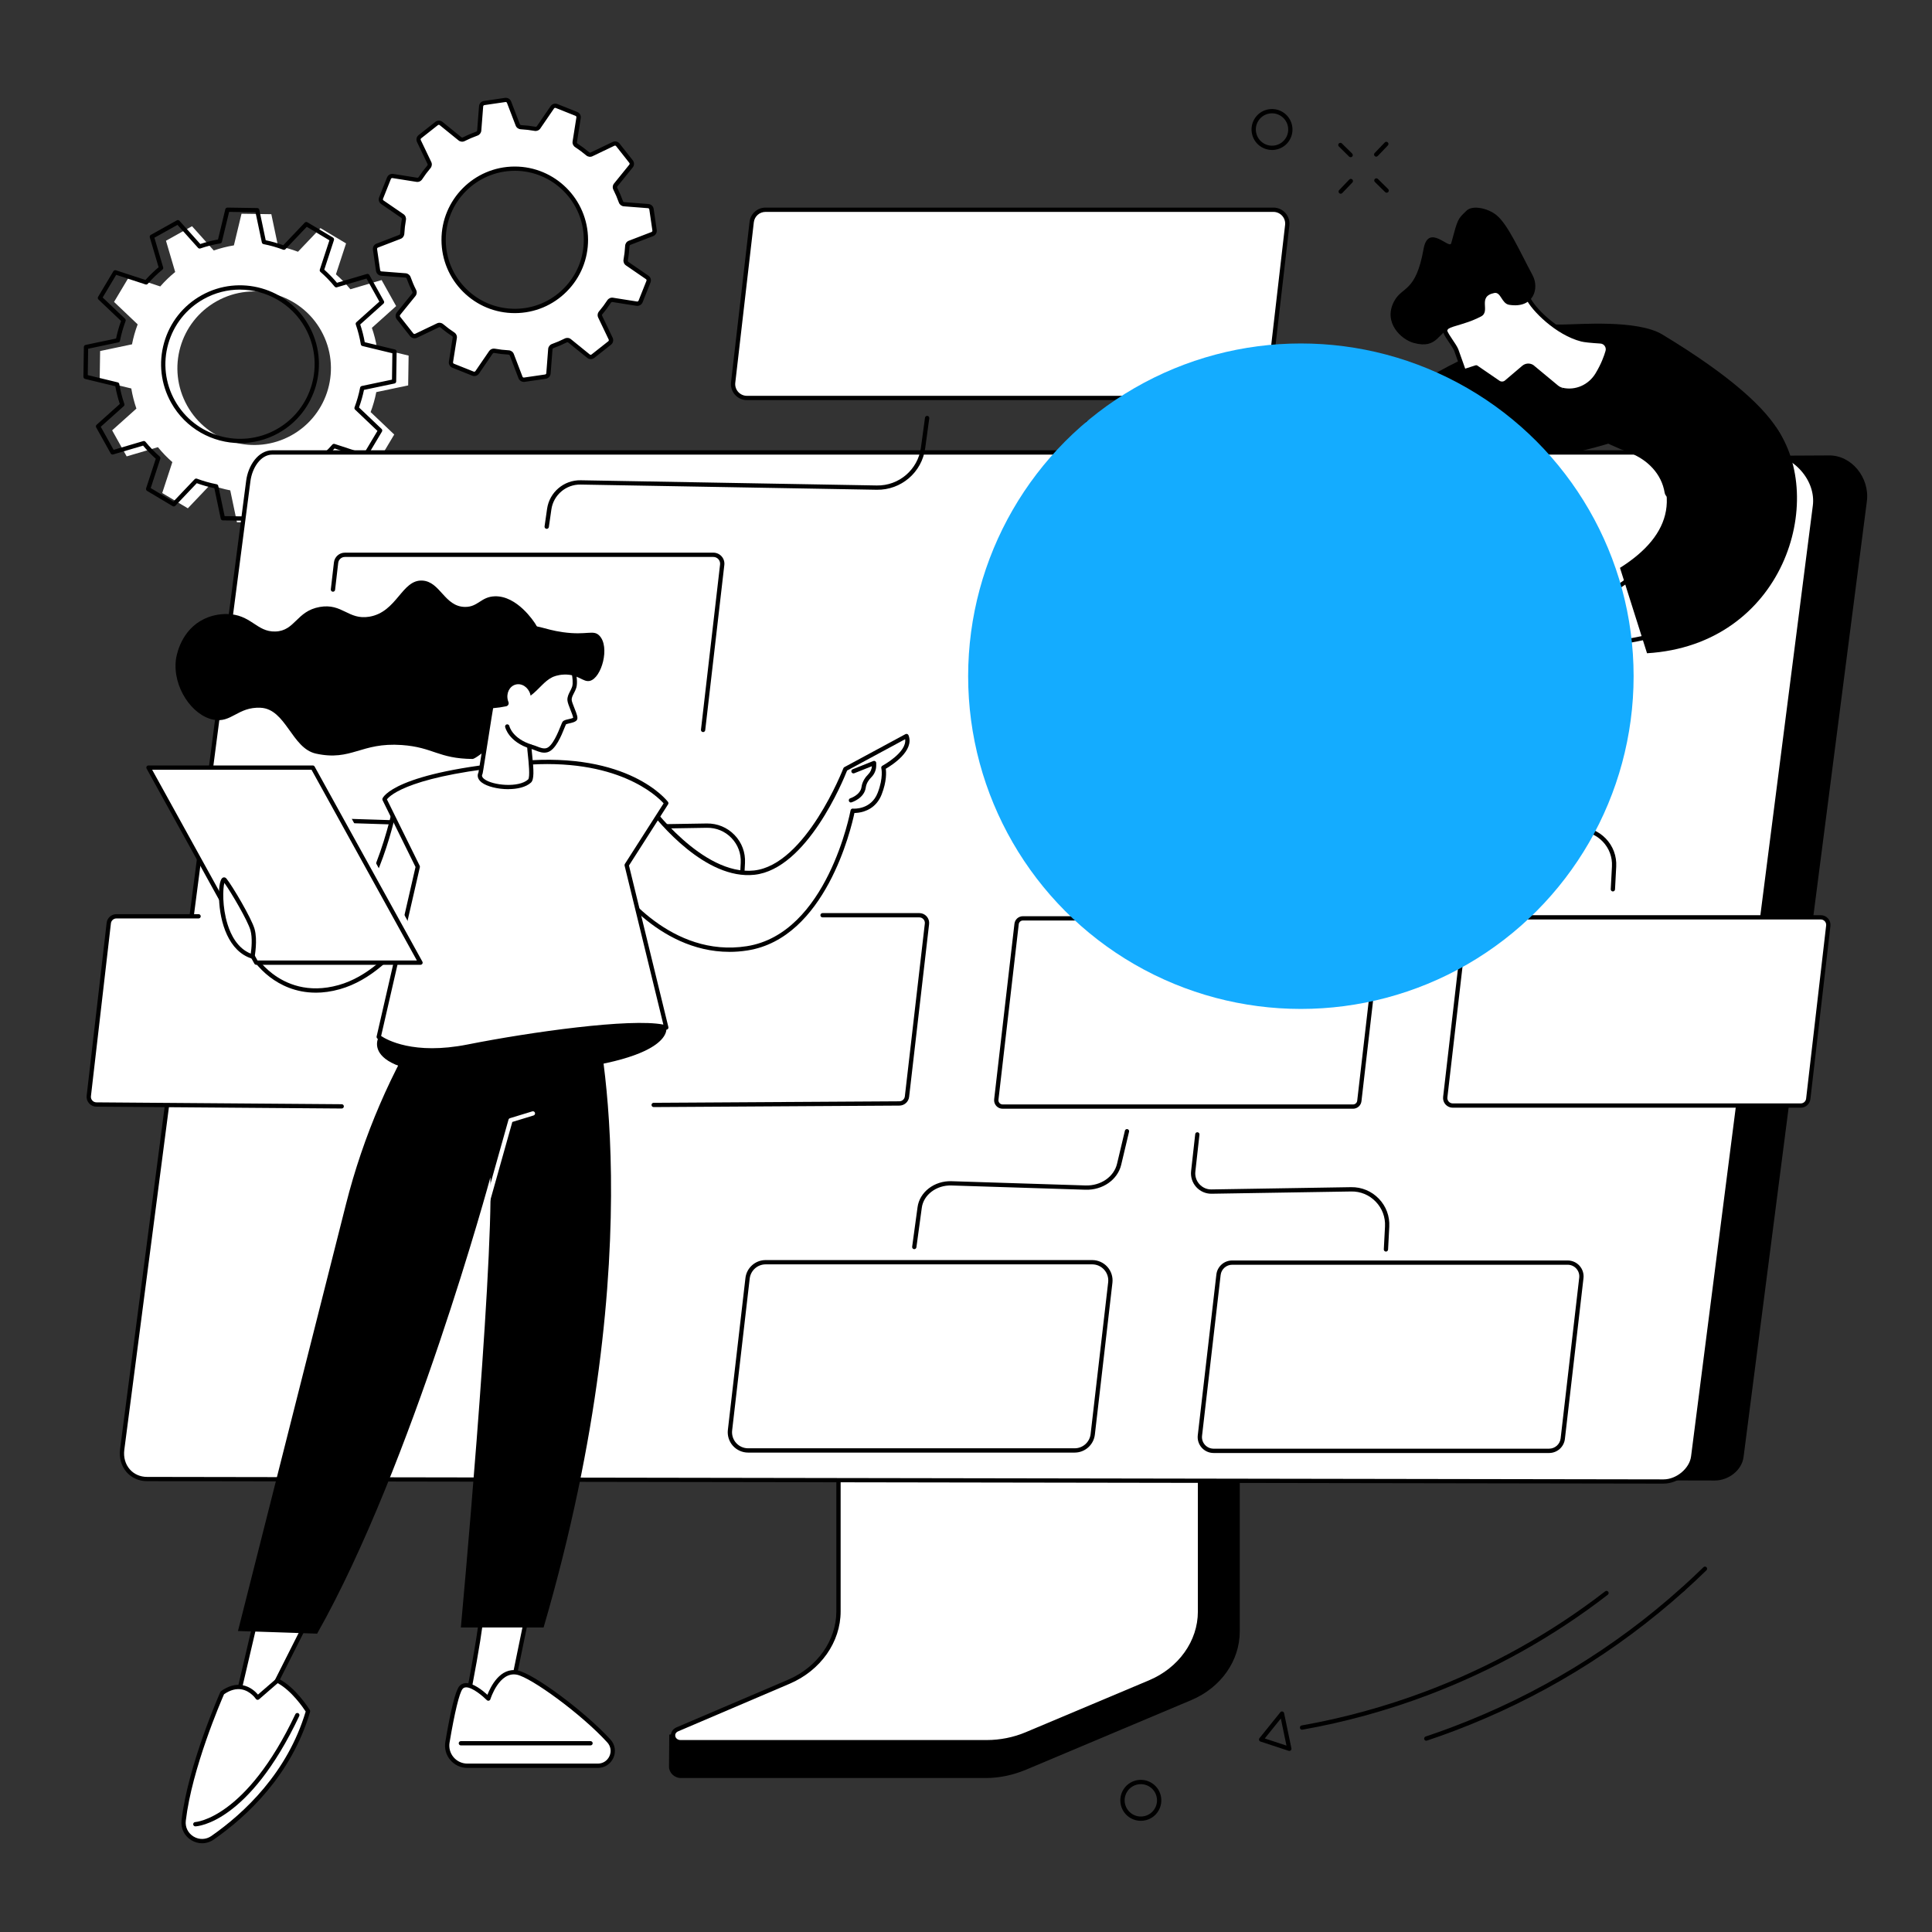 <?xml version="1.0" encoding="UTF-8"?> <svg xmlns="http://www.w3.org/2000/svg" viewBox="0 0 900 900"><rect x="0" y="0" width="900" height="900" fill="#333333" stroke="none"/><defs><style> .cls-1 { fill: #14acff; mix-blend-mode: multiply; } .cls-1, .cls-2, .cls-3 { stroke-width: 0px; } .cls-4 { isolation: isolate; } .cls-3 { fill: #fff; } </style></defs><g class="cls-4"><g id="AdobeStock_467811275-2" data-name="AdobeStock_467811275"><g id="Information_architecture" data-name="Information architecture"><g><g><path class="cls-3" d="M184.54,142.59l-6.77-12.13-14.55,4.29c-2.07-2.53-4.32-4.86-6.73-6.96l4.72-14.4-11.93-7.12-10.46,11c-3.02-1.14-6.13-2.02-9.3-2.64l-3.12-14.85-13.89-.21-3.55,14.73c-3.16.52-6.29,1.32-9.38,2.38l-10.13-11.3-12.13,6.77,4.29,14.55c-2.53,2.07-4.86,4.32-6.96,6.73l-14.4-4.72-7.12,11.93,11,10.46c-1.14,3.02-2.02,6.13-2.64,9.3l-14.85,3.12-.21,13.89,14.73,3.55c.52,3.16,1.32,6.29,2.38,9.38l-11.3,10.13,6.77,12.13,14.55-4.29c2.07,2.53,4.32,4.86,6.73,6.96l-4.72,14.4,11.93,7.12,10.46-11c3.02,1.14,6.13,2.02,9.3,2.64l3.12,14.85,13.89.21,3.55-14.73c3.16-.52,6.29-1.32,9.38-2.38l10.13,11.3,12.13-6.77-4.29-14.55c2.53-2.07,4.86-4.32,6.96-6.73l14.4,4.72,7.12-11.93-11-10.46c1.14-3.02,2.02-6.13,2.64-9.3l14.85-3.12.21-13.89-14.73-3.55c-.52-3.16-1.32-6.29-2.38-9.38l11.3-10.13ZM135.82,202.76c-17.25,9.62-39.03,3.44-48.65-13.81s-3.44-39.03,13.81-48.65c17.25-9.62,39.03-3.44,48.65,13.81,9.62,17.25,3.44,39.03-13.81,48.65Z"></path><path class="cls-2" d="M117.7,242.62h-.02l-13.89-.21c-.47,0-.87-.34-.96-.79l-2.98-14.21c-2.77-.58-5.52-1.36-8.18-2.32l-10,10.52c-.32.34-.84.41-1.24.17l-11.93-7.12c-.4-.24-.58-.73-.44-1.17l4.51-13.78c-2.09-1.87-4.08-3.92-5.92-6.12l-13.92,4.11c-.45.13-.93-.06-1.16-.47l-6.77-12.13c-.23-.41-.14-.92.21-1.23l10.81-9.69c-.91-2.73-1.61-5.5-2.1-8.26l-14.09-3.4c-.45-.11-.77-.52-.77-.99l.21-13.89c0-.47.34-.87.79-.96l14.21-2.98c.58-2.77,1.36-5.52,2.32-8.18l-10.52-10c-.34-.32-.41-.84-.17-1.24l7.12-11.93c.24-.4.73-.58,1.17-.44l13.78,4.51c1.87-2.09,3.92-4.08,6.12-5.92l-4.11-13.92c-.13-.45.06-.93.47-1.16l12.13-6.77c.41-.23.92-.14,1.23.21l9.69,10.81c2.72-.9,5.5-1.61,8.26-2.1l3.4-14.09c.11-.45.53-.76.99-.77l13.89.21c.47,0,.87.34.96.79l2.98,14.21c2.77.58,5.52,1.36,8.18,2.32l10-10.52c.32-.34.84-.41,1.24-.17l11.93,7.12c.4.24.58.73.44,1.17l-4.51,13.78c2.09,1.87,4.08,3.92,5.92,6.12l13.92-4.11c.45-.13.93.06,1.16.47l6.77,12.13c.23.41.14.92-.21,1.23l-10.81,9.69c.91,2.73,1.61,5.5,2.1,8.26l14.09,3.4c.45.11.77.52.77.99l-.21,13.89c0,.47-.34.87-.79.96l-14.21,2.98c-.58,2.78-1.36,5.52-2.32,8.19l10.52,10c.34.32.41.84.17,1.24l-7.12,11.93c-.24.4-.72.58-1.17.44l-13.78-4.51c-1.87,2.09-3.92,4.08-6.12,5.92l4.11,13.92c.13.45-.06.93-.47,1.16l-12.13,6.77c-.41.23-.92.14-1.23-.21l-9.69-10.81c-2.73.91-5.5,1.61-8.26,2.1l-3.4,14.09c-.11.45-.51.77-.97.77ZM104.63,240.43l12.29.18,3.37-13.95c.09-.39.41-.69.81-.75,3.08-.51,6.18-1.29,9.22-2.34.38-.13.8-.02,1.07.28l9.59,10.7,10.74-5.99-4.07-13.79c-.11-.39.01-.8.33-1.06,2.49-2.04,4.79-4.26,6.84-6.61.26-.3.68-.42,1.07-.29l13.64,4.47,6.3-10.55-10.42-9.91c-.29-.28-.39-.7-.25-1.08,1.11-2.96,1.99-6.03,2.59-9.14.08-.39.38-.7.78-.79l14.07-2.96.18-12.29-13.95-3.37c-.39-.09-.69-.41-.75-.81-.51-3.08-1.29-6.18-2.34-9.22-.13-.38-.02-.8.28-1.07l10.7-9.59-5.99-10.74-13.79,4.07c-.38.12-.8-.01-1.06-.33-2.03-2.49-4.26-4.79-6.61-6.84-.3-.26-.42-.68-.29-1.07l4.47-13.64-10.55-6.3-9.91,10.42c-.28.29-.7.39-1.08.25-2.96-1.11-6.04-1.99-9.14-2.59-.39-.08-.7-.38-.79-.78l-2.96-14.07-12.29-.18-3.37,13.95c-.09.39-.41.69-.81.75-3.08.51-6.18,1.3-9.22,2.34-.38.13-.8.02-1.07-.28l-9.59-10.7-10.74,5.99,4.07,13.79c.11.39-.01.8-.33,1.06-2.49,2.04-4.79,4.26-6.83,6.61-.26.3-.68.42-1.07.29l-13.64-4.47-6.3,10.55,10.42,9.91c.29.28.39.7.25,1.08-1.11,2.96-1.99,6.04-2.59,9.14-.08.39-.38.7-.78.79l-14.07,2.96-.18,12.29,13.95,3.37c.39.09.69.41.75.81.51,3.08,1.29,6.18,2.34,9.22.13.38.02.8-.28,1.07l-10.7,9.59,5.99,10.74,13.79-4.07c.38-.11.8.01,1.06.33,2.04,2.49,4.26,4.79,6.61,6.84.3.26.42.68.29,1.07l-4.47,13.64,10.55,6.3,9.91-10.42c.28-.29.7-.39,1.08-.25,2.96,1.11,6.04,1.99,9.14,2.59.39.08.7.38.79.78l2.96,14.07ZM111.88,206.42c-12.91,0-25.45-6.8-32.17-18.85-4.78-8.58-5.94-18.5-3.26-27.95,2.68-9.45,8.88-17.28,17.46-22.07,17.7-9.87,40.14-3.5,50.01,14.2,9.87,17.7,3.51,40.14-14.2,50.01-5.65,3.15-11.79,4.65-17.84,4.65ZM111.76,134.91c-5.73,0-11.53,1.41-16.87,4.4-8.11,4.52-13.97,11.93-16.51,20.86-2.54,8.93-1.44,18.32,3.08,26.43,9.34,16.74,30.55,22.76,47.29,13.43,16.74-9.34,22.76-30.55,13.43-47.29-6.35-11.39-18.21-17.82-30.42-17.82ZM129.24,200.89h0,0Z"></path></g><g><path class="cls-3" d="M303.5,97.42c-.11-.77-.75-1.37-1.53-1.43l-11.28-.87c-.66-.05-1.22-.49-1.44-1.11-.74-2.09-1.61-4.12-2.6-6.08-.3-.59-.23-1.29.18-1.8l7.12-8.79c.49-.61.5-1.47.01-2.09l-6.14-7.78c-.48-.61-1.33-.81-2.04-.47l-10.21,4.89c-.59.28-1.29.18-1.8-.24-1.68-1.42-3.44-2.74-5.29-3.94-.55-.36-.85-1-.74-1.65l1.77-11.19c.12-.77-.31-1.53-1.03-1.82l-9.2-3.67c-.73-.29-1.56-.04-2,.61l-6.39,9.33c-.37.54-1.03.81-1.67.69-2.15-.39-4.34-.64-6.56-.76-.66-.03-1.24-.44-1.48-1.06l-4.05-10.57c-.28-.73-1.03-1.17-1.8-1.06l-9.8,1.43c-.77.11-1.37.75-1.43,1.53l-.88,11.3c-.05.66-.49,1.21-1.11,1.44-2.09.74-4.12,1.61-6.07,2.6-.59.3-1.29.23-1.8-.18l-8.78-7.12c-.61-.49-1.48-.5-2.09-.01l-7.78,6.14c-.61.48-.81,1.33-.47,2.03l4.89,10.22c.28.59.18,1.29-.24,1.8-1.42,1.68-2.74,3.45-3.94,5.29-.36.55-1,.85-1.65.74l-11.18-1.77c-.77-.12-1.53.31-1.82,1.03l-3.67,9.21c-.29.73-.04,1.56.61,2l9.32,6.4c.54.37.81,1.03.69,1.67-.39,2.15-.64,4.35-.76,6.57-.03.66-.44,1.24-1.06,1.47l-10.57,4.06c-.73.28-1.17,1.03-1.06,1.8l1.43,9.81c.11.77.75,1.37,1.53,1.43l11.28.87c.66.05,1.22.49,1.44,1.11.74,2.09,1.61,4.12,2.6,6.08.3.59.23,1.29-.18,1.8l-7.12,8.79c-.49.61-.5,1.47-.01,2.09l6.14,7.78c.48.61,1.33.81,2.04.47l10.21-4.89c.59-.28,1.29-.18,1.8.24,1.68,1.42,3.44,2.74,5.28,3.94.55.36.85,1,.74,1.65l-1.77,11.19c-.12.77.31,1.53,1.03,1.82l9.2,3.67c.73.29,1.56.04,2-.61l6.39-9.33c.37-.54,1.03-.81,1.68-.69,2.15.39,4.34.64,6.56.76.66.03,1.24.44,1.48,1.06l4.05,10.57c.28.73,1.03,1.17,1.8,1.06l9.8-1.43c.77-.11,1.37-.75,1.43-1.53l.87-11.29c.05-.66.49-1.21,1.11-1.44,2.09-.75,4.12-1.61,6.07-2.6.59-.3,1.29-.23,1.8.18l8.78,7.12c.61.49,1.48.5,2.09.01l7.78-6.14c.61-.48.81-1.33.47-2.03l-4.89-10.22c-.28-.59-.18-1.29.24-1.8,1.42-1.68,2.74-3.45,3.94-5.29.36-.55,1-.85,1.65-.74l11.18,1.77c.77.12,1.53-.31,1.82-1.03l3.67-9.21c.29-.73.04-1.56-.61-2l-9.32-6.4c-.54-.37-.81-1.03-.69-1.67.39-2.15.64-4.34.76-6.57.03-.66.44-1.24,1.06-1.47l10.57-4.06c.73-.28,1.17-1.03,1.06-1.8l-1.43-9.81ZM239.94,144.86c-18.3.07-33.2-14.7-33.28-33.01s14.7-33.2,33.01-33.28,33.2,14.7,33.28,33.01-14.7,33.2-33.01,33.28Z"></path><path class="cls-2" d="M244.02,177.9c-1.09,0-2.08-.67-2.49-1.72l-4.05-10.57c-.09-.24-.33-.4-.59-.42-2.26-.12-4.51-.38-6.68-.77-.27-.05-.52.06-.67.27l-6.39,9.33c-.71,1.04-2.02,1.44-3.19.97l-9.2-3.67c-1.17-.47-1.85-1.66-1.65-2.9l1.77-11.19c.04-.26-.08-.51-.3-.66-1.87-1.22-3.68-2.57-5.38-4.02-.21-.18-.48-.21-.72-.1l-10.21,4.89c-1.13.54-2.47.23-3.25-.75l-6.14-7.78c-.78-.99-.77-2.36.02-3.34l7.12-8.79c.16-.2.19-.48.07-.72-1-1.98-1.89-4.06-2.65-6.19-.09-.26-.31-.43-.57-.45l-11.28-.87c-1.26-.1-2.26-1.04-2.44-2.28l-1.43-9.81c-.18-1.25.51-2.43,1.69-2.88l10.57-4.06c.24-.09.41-.33.42-.59.12-2.26.38-4.52.78-6.69.05-.27-.06-.52-.27-.67l-9.32-6.4c-1.04-.71-1.44-2.02-.97-3.19l3.67-9.21c.47-1.17,1.66-1.85,2.9-1.65l11.18,1.77c.26.04.51-.08.66-.3,1.22-1.87,2.57-3.68,4.02-5.39.18-.21.21-.48.1-.72l-4.89-10.22c-.54-1.14-.23-2.47.75-3.25l7.78-6.14c.99-.78,2.36-.77,3.34.02l8.78,7.12c.2.16.48.19.72.07,1.98-1,4.06-1.89,6.19-2.65.26-.09.43-.31.45-.57l.88-11.3c.1-1.25,1.03-2.26,2.28-2.44l9.8-1.43c1.25-.18,2.43.51,2.88,1.69l4.05,10.57c.09.24.32.4.59.42,2.26.12,4.51.38,6.68.77.27.05.52-.06.67-.27l6.39-9.33c.71-1.04,2.03-1.44,3.19-.97l9.2,3.67c1.17.47,1.85,1.66,1.65,2.9l-1.77,11.2c-.04.26.07.51.3.66,1.87,1.22,3.68,2.57,5.39,4.02.21.18.48.22.72.1l10.21-4.89c1.14-.54,2.47-.23,3.25.76l6.14,7.78c.78.99.77,2.36-.02,3.34l-7.12,8.79c-.16.2-.19.48-.07.72,1,1.98,1.89,4.06,2.65,6.19.09.26.31.43.57.45l11.28.87c1.26.1,2.26,1.04,2.44,2.28l1.43,9.81c.18,1.25-.51,2.43-1.69,2.88l-10.57,4.06c-.24.09-.4.32-.42.59-.12,2.26-.38,4.51-.78,6.69-.05.27.06.52.27.67l9.32,6.4c1.04.71,1.44,2.02.97,3.19l-3.67,9.21c-.47,1.17-1.66,1.85-2.9,1.65l-11.18-1.77c-.26-.04-.51.07-.66.3-1.22,1.87-2.57,3.69-4.02,5.39-.18.21-.21.48-.1.72l4.89,10.22c.54,1.13.23,2.47-.75,3.25l-7.78,6.14c-.99.78-2.36.77-3.34-.02l-8.78-7.12c-.2-.16-.48-.19-.72-.07-1.98,1-4.06,1.89-6.19,2.65-.25.09-.43.31-.45.57l-.87,11.29c-.1,1.25-1.03,2.26-2.28,2.44l-9.8,1.43c-.13.02-.26.03-.39.03ZM230.08,162.4c.16,0,.32.01.48.04,2.09.38,4.26.63,6.43.75,1.06.06,1.98.72,2.36,1.7l4.05,10.57c.11.3.41.47.72.42l9.8-1.43c.31-.05.55-.3.57-.61l.87-11.29c.08-1.04.78-1.95,1.77-2.3,2.05-.73,4.05-1.59,5.95-2.55.94-.48,2.07-.36,2.88.3l8.78,7.12c.25.2.59.2.84,0l7.78-6.14c.25-.2.33-.53.19-.82l-4.89-10.22c-.45-.94-.3-2.07.38-2.87,1.39-1.64,2.69-3.39,3.87-5.19.58-.88,1.61-1.35,2.65-1.19l11.18,1.77c.31.05.61-.12.73-.42l3.67-9.21c.12-.29.02-.62-.24-.8l-9.32-6.4c-.86-.59-1.29-1.64-1.11-2.68.38-2.1.63-4.26.75-6.44.06-1.06.72-1.98,1.7-2.36l10.57-4.06c.29-.11.47-.41.42-.73l-1.43-9.81c-.05-.31-.3-.55-.61-.57l-11.28-.87c-1.04-.08-1.95-.78-2.3-1.77-.73-2.05-1.59-4.06-2.55-5.96-.48-.94-.36-2.07.3-2.88l7.12-8.79c.2-.25.2-.59,0-.84l-6.14-7.78c-.2-.25-.53-.33-.82-.19l-10.21,4.89c-.94.45-2.07.3-2.88-.38-1.64-1.39-3.39-2.69-5.19-3.87-.88-.58-1.35-1.61-1.18-2.65l1.77-11.2c.05-.31-.12-.61-.42-.73l-9.2-3.67c-.3-.12-.62-.02-.8.24l-6.39,9.33c-.59.86-1.64,1.3-2.68,1.11-2.09-.38-4.26-.63-6.43-.75-1.06-.06-1.98-.72-2.36-1.7l-4.05-10.57c-.11-.3-.41-.47-.72-.42l-9.8,1.43c-.31.05-.55.3-.57.61l-.88,11.29c-.08,1.04-.78,1.95-1.77,2.3-2.05.73-4.05,1.59-5.95,2.55-.94.48-2.07.36-2.88-.3l-8.78-7.12c-.25-.2-.59-.2-.84,0l-7.78,6.14c-.25.2-.33.53-.19.82l4.89,10.22c.45.94.3,2.07-.38,2.87-1.39,1.64-2.69,3.39-3.87,5.19-.58.88-1.62,1.35-2.65,1.19l-11.18-1.77c-.31-.05-.61.12-.73.42l-3.67,9.21c-.12.29-.02.62.24.8l9.32,6.4c.86.59,1.29,1.64,1.11,2.68-.38,2.09-.63,4.26-.75,6.44-.06,1.06-.72,1.98-1.7,2.36l-10.57,4.06c-.3.11-.47.41-.42.73l1.43,9.81c.05.31.3.55.61.57l11.28.87c1.04.08,1.95.78,2.3,1.77.73,2.05,1.58,4.05,2.55,5.96.48.94.36,2.07-.3,2.88l-7.12,8.79c-.2.25-.2.59,0,.84l6.14,7.78c.2.25.53.33.82.19l10.21-4.89c.94-.45,2.07-.3,2.88.38,1.64,1.39,3.39,2.7,5.18,3.87.88.58,1.35,1.62,1.18,2.65l-1.77,11.19c-.05.31.12.61.42.73l9.2,3.67c.29.12.62.02.8-.24l6.39-9.33c.5-.73,1.33-1.15,2.2-1.15ZM239.8,145.86c-9.07,0-17.6-3.51-24.04-9.9-6.47-6.42-10.06-14.98-10.1-24.1-.08-18.83,15.18-34.2,34-34.28.05,0,.09,0,.14,0,18.76,0,34.06,15.23,34.14,34,.04,9.12-3.48,17.71-9.9,24.18-6.42,6.47-14.98,10.06-24.1,10.1-.05,0-.1,0-.14,0ZM239.8,79.57s-.09,0-.13,0c-17.72.07-32.08,14.55-32.01,32.27.03,8.59,3.41,16.64,9.51,22.69,6.09,6.05,14.18,9.33,22.77,9.32,8.59-.03,16.64-3.41,22.69-9.51,6.05-6.09,9.36-14.18,9.32-22.77-.07-17.68-14.48-32.01-32.14-32.01Z"></path></g></g><path class="cls-2" d="M736.26,154.54s-53.06-6.3-117.06,58.09c68.65,16.04,135.38-7.67,135.38-7.67l-18.32-50.42Z"></path><g><g><g><path class="cls-2" d="M575.78,615.89l-166.85,1.05c-1.08,0-1.44,1-1.44,1.97v141.95c0,13.59-94.8,48.9-95.72,47.11l-.12,15.02c0,2.8,2.45,5.28,5.59,5.28h142.02c6.49,0,12.9-1.45,18.78-3.91l76.91-32.39c13.85-5.83,22.58-18.35,22.58-32.01v-142.1c0-.96-.68-1.97-1.76-1.97Z"></path><g><path class="cls-3" d="M390.6,608.67v141.98c0,14-9.01,26.75-23.16,32.79l-51.89,22.15c-3.39,1.45-2.23,5.99,1.52,5.99h142.56c6.41,0,12.74-1.27,18.54-3.71l57.49-24.2c14.26-6,23.36-18.81,23.36-32.87v-142.12c0-.58-.53-1.05-1.18-1.05h-166.06c-.65,0-1.18.47-1.18,1.05Z"></path><path class="cls-2" d="M459.63,812.57h-142.56c-2.6,0-4.11-1.7-4.45-3.39-.39-1.92.6-3.69,2.54-4.52l51.89-22.15c13.7-5.85,22.55-18.36,22.55-31.87v-141.98c0-1.13.98-2.05,2.18-2.05h166.06c1.2,0,2.18.92,2.18,2.05v142.12c0,14.4-9.41,27.66-23.97,33.8l-57.49,24.2c-5.88,2.48-12.43,3.79-18.93,3.79ZM391.6,608.68v141.97c0,14.32-9.33,27.55-23.77,33.71l-51.89,22.15c-1.24.53-1.52,1.52-1.36,2.28.18.89,1.02,1.79,2.49,1.79h142.56c6.24,0,12.51-1.25,18.15-3.63l57.49-24.2c13.82-5.82,22.74-18.36,22.74-31.95v-142.12s-.07-.05-.18-.05h-166.06c-.1,0-.16.04-.18.07Z"></path></g></g><g><path class="cls-2" d="M79.69,688.08l719.15,1.6c6.29,0,12.57-4.7,13.37-10.92l57.45-445.25c1.4-10.84-7.05-21.62-17.9-21.35l-710.81,3.73-61.26,472.18Z"></path><g><path class="cls-3" d="M823.52,210.77c12.37,0,23.54,12.54,21.96,24.85l-56.73,442.97c-.81,6.26-7.5,11.55-13.79,11.55l-706.42-1.15c-7.55,0-12.59-6.26-11.62-13.77l58.75-451.18c.81-6.26,4.94-13.27,11.23-13.27h696.62Z"></path><path class="cls-2" d="M774.96,691.13l-706.42-1.15c-3.79,0-7.18-1.48-9.55-4.17-2.46-2.8-3.58-6.7-3.06-10.72l58.75-451.19c.88-6.85,5.47-14.14,12.22-14.14h696.62c6.23,0,12.43,3,17.03,8.22,4.55,5.18,6.71,11.65,5.93,17.75l-56.73,442.97c-.85,6.62-7.76,12.42-14.78,12.42ZM126.9,211.77c-5.62,0-9.47,6.39-10.24,12.4l-58.75,451.19c-.45,3.49.47,6.74,2.58,9.14,1.98,2.25,4.84,3.5,8.05,3.5l706.42,1.15c5.98,0,12.08-5.09,12.8-10.68l56.73-442.97c.71-5.54-1.27-11.44-5.44-16.18-4.21-4.79-9.87-7.54-15.53-7.54H126.9Z"></path></g></g></g><g><g><path class="cls-3" d="M584.58,185.39h-236.63c-3.86,0-6.87-3.37-6.42-7.21l8.64-74.75c.38-3.26,3.14-5.72,6.42-5.72h236.63c3.86,0,6.87,3.37,6.42,7.21l-8.64,74.75c-.38,3.26-3.14,5.72-6.42,5.72Z"></path><path class="cls-2" d="M584.58,186.39h-236.63c-2.13,0-4.16-.91-5.57-2.5-1.41-1.59-2.09-3.71-1.84-5.82l8.64-74.75c.44-3.77,3.62-6.61,7.42-6.61h236.63c2.13,0,4.16.91,5.57,2.5s2.09,3.71,1.84,5.82l-8.64,74.75c-.43,3.77-3.62,6.61-7.41,6.61ZM356.59,98.71c-2.78,0-5.11,2.08-5.43,4.84l-8.64,74.75c-.18,1.55.31,3.1,1.35,4.26,1.04,1.16,2.52,1.83,4.08,1.83h236.63c2.78,0,5.11-2.08,5.43-4.84l8.64-74.75c.18-1.55-.31-3.1-1.35-4.26-1.04-1.16-2.52-1.83-4.08-1.83h-236.63Z"></path></g><g><path class="cls-3" d="M630.29,515.49h-163.24c-1.77,0-3.14-1.54-2.94-3.3l9.45-81.77c.17-1.49,1.44-2.62,2.94-2.62h163.24c1.77,0,3.14,1.54,2.94,3.3l-9.45,81.77c-.17,1.49-1.44,2.62-2.94,2.62Z"></path><path class="cls-2" d="M630.29,516.49h-163.24c-1.13,0-2.2-.48-2.95-1.32-.75-.84-1.11-1.97-.98-3.09l9.45-81.77c.23-2,1.92-3.5,3.93-3.5h163.24c1.13,0,2.2.48,2.95,1.32s1.11,1.97.98,3.09l-9.45,81.77c-.23,2-1.92,3.5-3.93,3.5ZM476.51,428.81c-.99,0-1.83.74-1.94,1.73l-9.45,81.77c-.06.56.11,1.1.48,1.53.38.42.89.65,1.46.65h163.24c.99,0,1.83-.74,1.94-1.73l9.45-81.77c.06-.56-.11-1.1-.48-1.53-.38-.42-.9-.66-1.46-.66h-163.24Z"></path></g><g><path class="cls-3" d="M500.62,675.67h-152.13c-5.07,0-9-4.42-8.42-9.45l8.18-70.73c.49-4.28,4.12-7.5,8.42-7.5h152.13c5.07,0,9,4.42,8.42,9.45l-8.18,70.73c-.49,4.28-4.12,7.5-8.42,7.5Z"></path><path class="cls-2" d="M500.62,676.67h-152.13c-2.7,0-5.28-1.16-7.08-3.17-1.8-2.02-2.65-4.71-2.34-7.39l8.18-70.73c.55-4.78,4.6-8.39,9.41-8.39h152.13c2.7,0,5.28,1.16,7.08,3.17,1.8,2.02,2.65,4.71,2.34,7.39l-8.18,70.73c-.55,4.78-4.6,8.39-9.41,8.39ZM356.67,588.99c-3.8,0-6.99,2.85-7.43,6.62l-8.18,70.73c-.24,2.12.43,4.24,1.85,5.83,1.42,1.59,3.45,2.5,5.58,2.5h152.13c3.8,0,6.99-2.85,7.43-6.62l8.18-70.73c.24-2.12-.43-4.24-1.85-5.83-1.42-1.59-3.45-2.5-5.58-2.5h-152.13Z"></path></g><g><path class="cls-3" d="M721.64,675.85h-156.31c-3.83,0-6.8-3.33-6.36-7.14l8.66-74.88c.37-3.23,3.11-5.67,6.36-5.67h156.31c3.83,0,6.8,3.33,6.36,7.14l-8.66,74.88c-.37,3.23-3.11,5.67-6.36,5.67Z"></path><path class="cls-2" d="M721.64,676.86h-156.31c-2.11,0-4.12-.9-5.53-2.48-1.4-1.57-2.07-3.68-1.83-5.77l8.66-74.88c.43-3.73,3.59-6.55,7.35-6.55h156.31c2.11,0,4.12.9,5.53,2.48,1.4,1.57,2.07,3.68,1.83,5.77l-8.66,74.88c-.43,3.73-3.59,6.55-7.35,6.55ZM573.99,589.17c-2.74,0-5.05,2.06-5.37,4.78l-8.66,74.88c-.18,1.53.31,3.07,1.33,4.21,1.02,1.15,2.49,1.81,4.03,1.81h156.31c2.74,0,5.05-2.06,5.37-4.78l8.66-74.88c.18-1.53-.31-3.06-1.33-4.21s-2.49-1.81-4.03-1.81h-156.31Z"></path></g><g><path class="cls-3" d="M838.87,515.01h-162.13c-2.1,0-3.73-1.83-3.49-3.91l9.33-80.66c.2-1.77,1.7-3.11,3.49-3.11h162.13c2.1,0,3.73,1.83,3.49,3.91l-9.33,80.66c-.2,1.77-1.7,3.11-3.49,3.11Z"></path><path class="cls-2" d="M838.87,516.01h-162.13c-1.29,0-2.51-.55-3.37-1.51-.86-.96-1.26-2.24-1.11-3.52l9.33-80.66c.26-2.28,2.19-3.99,4.48-3.99h162.13c1.29,0,2.51.55,3.37,1.51.85.96,1.26,2.24,1.11,3.52l-9.33,80.66c-.26,2.28-2.19,3.99-4.48,3.99ZM686.07,428.33c-1.28,0-2.35.96-2.49,2.22l-9.33,80.66c-.08.72.14,1.42.62,1.96s1.15.84,1.87.84h162.13c1.28,0,2.35-.96,2.49-2.22l9.33-80.66c.08-.72-.14-1.42-.62-1.96s-1.15-.84-1.87-.84h-162.13Z"></path></g><path class="cls-2" d="M254.67,246.35s-.09,0-.14-.01c-.55-.08-.93-.58-.85-1.13l1.17-8.17c1.1-7.73,7.83-13.45,15.63-13.31l137.97,2.42c10.32.2,19.15-7.39,20.55-17.62l1.9-13.94c.07-.55.58-.93,1.13-.86.55.07.93.58.86,1.13l-1.9,13.94c-1.53,11.23-11.21,19.54-22.56,19.35l-137.97-2.42c-6.79-.13-12.65,4.87-13.61,11.6l-1.17,8.17c-.07.5-.5.86-.99.86Z"></path><path class="cls-2" d="M683.91,248.67c-.49,0-.92-.36-.99-.86l-1.17-8.17c-.96-6.73-6.8-11.7-13.61-11.6l-137.97,2.42c-11.35.16-21.03-8.12-22.56-19.35l-1.9-13.94c-.07-.55.31-1.05.86-1.13.54-.07,1.05.31,1.13.86l1.9,13.94c1.39,10.23,10.22,17.84,20.55,17.62l137.97-2.42c7.79-.13,14.52,5.59,15.63,13.31l1.17,8.17c.08.55-.3,1.05-.85,1.13-.05,0-.1.01-.14.01Z"></path><path class="cls-2" d="M125.11,414.12c-.05,0-.11,0-.16-.01-.55-.09-.92-.6-.83-1.14l3.19-19.98c.89-7.06,7.84-12.43,15.84-12.17l62.44,1.98c7.05.23,13.22-4.02,14.66-10.09l3.66-15.41c.13-.54.67-.87,1.2-.74.54.13.87.67.74,1.2l-3.66,15.41c-1.66,6.99-8.66,11.88-16.67,11.62l-62.44-1.98c-6.99-.21-13.03,4.37-13.79,10.46l-3.19,20.01c-.08.49-.5.84-.99.84Z"></path><path class="cls-2" d="M345.5,413.62s-.04,0-.05,0c-.55-.03-.98-.5-.95-1.05l.56-10.63c.23-4.34-1.31-8.45-4.32-11.58-3.02-3.13-7.05-4.8-11.42-4.74l-65.02,1.05c-2.72.04-5.33-1.08-7.16-3.1-1.83-2.01-2.71-4.72-2.41-7.42l1.92-17.24c.06-.55.56-.95,1.1-.88.55.06.94.56.88,1.1l-1.92,17.24c-.24,2.13.46,4.27,1.9,5.85,1.44,1.59,3.49,2.47,5.65,2.44l65.02-1.05c4.9-.06,9.48,1.82,12.89,5.35,3.41,3.53,5.14,8.18,4.88,13.07l-.56,10.63c-.03.53-.47.95-1,.95Z"></path><path class="cls-2" d="M531.65,414.12s-.09,0-.14,0c-.55-.07-.93-.58-.86-1.13l2.5-18.33c.89-7.09,7.82-12.46,15.84-12.2l62.44,1.98c7.07.23,13.22-4.02,14.66-10.09l3.66-15.41c.13-.54.66-.87,1.2-.74.54.13.87.67.74,1.2l-3.66,15.41c-1.66,6.99-8.67,11.88-16.67,11.62l-62.44-1.98c-6.96-.21-13.03,4.37-13.79,10.46l-2.5,18.34c-.07.5-.5.86-.99.86Z"></path><path class="cls-2" d="M751.35,415.27s-.04,0-.05,0c-.55-.03-.98-.5-.95-1.05l.56-10.63c.23-4.34-1.31-8.45-4.32-11.58-3.02-3.13-7.08-4.81-11.42-4.74l-65.02,1.05c-2.72.05-5.33-1.09-7.16-3.1-1.83-2.01-2.71-4.72-2.41-7.42l1.92-17.24c.06-.55.56-.95,1.1-.88.55.06.94.56.88,1.1l-1.92,17.24c-.24,2.13.46,4.27,1.9,5.85,1.44,1.59,3.5,2.49,5.65,2.44l65.02-1.05c4.9-.07,9.48,1.82,12.89,5.35,3.41,3.53,5.14,8.18,4.88,13.08l-.56,10.63c-.03.53-.47.95-1,.95Z"></path><path class="cls-2" d="M425.92,581.9s-.09,0-.14,0c-.55-.07-.93-.58-.86-1.13l2.5-18.33c.89-7.09,7.82-12.45,15.84-12.19l62.44,1.98c7.05.23,13.22-4.02,14.66-10.09l3.66-15.41c.13-.54.66-.87,1.2-.74.54.13.87.67.74,1.2l-3.66,15.41c-1.66,6.99-8.66,11.88-16.67,11.62l-62.44-1.98c-6.96-.21-13.03,4.37-13.79,10.46l-2.5,18.34c-.07.5-.5.86-.99.86Z"></path><path class="cls-2" d="M645.63,583.04s-.04,0-.05,0c-.55-.03-.98-.5-.95-1.05l.56-10.63c.23-4.34-1.31-8.45-4.32-11.58-3.02-3.13-7.07-4.82-11.42-4.74l-65.02,1.05c-2.72.05-5.33-1.09-7.16-3.1-1.83-2.01-2.71-4.72-2.41-7.42l1.92-17.24c.06-.55.56-.95,1.1-.88.55.06.94.56.88,1.1l-1.92,17.24c-.24,2.13.46,4.27,1.9,5.85,1.44,1.59,3.51,2.51,5.65,2.44l65.02-1.05c4.89-.07,9.48,1.82,12.89,5.35,3.41,3.53,5.14,8.18,4.88,13.08l-.56,10.63c-.03.53-.47.95-1,.95Z"></path><g><path class="cls-3" d="M323.14,346.13h-171.64c-2.48,0-4.4-2.16-4.12-4.62l9.18-79.39c.24-2.09,2.01-3.67,4.12-3.67h171.64c2.48,0,4.4,2.16,4.12,4.62l-9.18,79.39c-.24,2.09-2.01,3.67-4.12,3.67Z"></path><path class="cls-2" d="M327.54,341.02s-.08,0-.12,0c-.55-.06-.94-.56-.88-1.11l8.9-76.96c.1-.89-.18-1.78-.78-2.45-.6-.67-1.45-1.05-2.35-1.05h-171.64c-1.6,0-2.94,1.2-3.12,2.78l-1.45,12.53c-.06.55-.56.95-1.11.88-.55-.06-.94-.56-.88-1.11l1.45-12.53c.3-2.6,2.5-4.55,5.11-4.55h171.64c1.47,0,2.87.63,3.84,1.72.98,1.09,1.44,2.56,1.27,4.01l-8.9,76.96c-.06.51-.49.89-.99.89Z"></path></g><g><path class="cls-3" d="M206.9,514.52H44.91c-2.14,0-3.8-1.87-3.56-3.99l9.31-80.52c.21-1.81,1.74-3.17,3.56-3.17h161.99c2.14,0,3.8,1.87,3.56,3.99l-9.31,80.52c-.21,1.81-1.74,3.17-3.56,3.17Z"></path><path class="cls-2" d="M159.17,516.39h0l-114.26-.87c-1.3,0-2.54-.56-3.41-1.53-.87-.97-1.28-2.28-1.13-3.57l9.31-80.52c.27-2.31,2.22-4.05,4.55-4.05h38.28c.55,0,1,.45,1,1s-.45,1-1,1h-38.28c-1.31,0-2.41.98-2.56,2.28l-9.31,80.52c-.09.74.14,1.46.64,2.01.5.56,1.18.86,1.93.86l114.26.87c.55,0,1,.46.99,1.01,0,.55-.45.99-1,.99Z"></path></g><g><path class="cls-3" d="M418.94,514.03h-161.97c-2.15,0-3.81-1.87-3.57-4l9.31-80.5c.21-1.81,1.74-3.18,3.57-3.18h161.97c2.15,0,3.81,1.87,3.57,4l-9.31,80.5c-.21,1.81-1.74,3.18-3.57,3.18Z"></path><path class="cls-2" d="M304.5,515.72c-.55,0-1-.44-1-.99,0-.55.44-1,.99-1.01l114.44-.69c1.32,0,2.43-.99,2.58-2.29l9.31-80.5c.09-.74-.14-1.46-.64-2.02-.5-.56-1.18-.87-1.93-.87h-45.08c-.55,0-1-.45-1-1s.45-1,1-1h45.08c1.31,0,2.56.56,3.43,1.54.87.98,1.28,2.28,1.13,3.58l-9.31,80.5c-.27,2.32-2.23,4.06-4.56,4.06l-114.44.69h0Z"></path></g></g></g><g><g><g><path class="cls-2" d="M606.54,805.77c-.48,0-.9-.34-.98-.83-.1-.54.27-1.06.81-1.16,19.65-3.48,39.16-8.84,57.99-15.95,30.12-11.37,58.17-27.03,83.4-46.53.44-.34,1.06-.26,1.4.18.34.44.26,1.06-.18,1.4-25.38,19.63-53.61,35.38-83.92,46.82-18.94,7.15-38.57,12.55-58.34,16.05-.06.01-.12.02-.18.02Z"></path><path class="cls-2" d="M783.96,741.39c-.27,0-.55-.11-.74-.33-.37-.41-.33-1.04.08-1.41,3.46-3.11,6.91-6.34,10.24-9.59.4-.38,1.03-.38,1.41.02.39.4.38,1.03-.02,1.41-3.35,3.27-6.81,6.51-10.3,9.64-.19.17-.43.26-.67.26Z"></path><path class="cls-2" d="M664.42,810.9c-.42,0-.81-.26-.95-.68-.18-.52.11-1.09.63-1.27,4.14-1.38,8.31-2.87,12.38-4.41,39.57-14.94,75.5-36.77,106.81-64.9.41-.37,1.04-.33,1.41.08.37.41.33,1.04-.08,1.41-31.49,28.29-67.64,50.25-107.44,65.28-4.1,1.55-8.29,3.04-12.46,4.43-.1.04-.21.05-.32.05Z"></path></g><path class="cls-2" d="M600.62,815.65c-.11,0-.21-.02-.31-.05l-13.13-4.32c-.31-.1-.55-.35-.65-.67-.09-.31-.03-.65.18-.91l9.72-12.07c.24-.3.64-.43,1.01-.35.38.09.67.39.74.77l3.41,16.39c.07.35-.05.71-.31.95-.19.17-.42.25-.67.25ZM589.18,809.84l10.11,3.33-2.63-12.62-7.48,9.3Z"></path></g><g><path class="cls-2" d="M641.08,72.98c-.25,0-.5-.09-.69-.28-.4-.38-.41-1.02-.03-1.41l4.72-4.93c.38-.4,1.02-.41,1.41-.03.4.38.41,1.02.03,1.41l-4.72,4.93c-.2.21-.46.31-.72.31Z"></path><path class="cls-2" d="M624.55,90.25c-.25,0-.5-.09-.69-.28-.4-.38-.41-1.02-.03-1.41l4.72-4.93c.38-.4,1.01-.41,1.41-.03.4.38.41,1.02.03,1.41l-4.72,4.93c-.2.21-.46.31-.72.31Z"></path><path class="cls-2" d="M629.19,73.25c-.25,0-.51-.1-.7-.29l-4.79-4.72c-.39-.39-.4-1.02-.01-1.41.39-.39,1.02-.4,1.41-.01l4.79,4.72c.39.39.4,1.02.01,1.41-.2.2-.45.3-.71.3Z"></path><path class="cls-2" d="M645.96,89.78c-.25,0-.51-.1-.7-.29l-4.79-4.72c-.39-.39-.4-1.02-.01-1.41.39-.39,1.02-.4,1.41-.01l4.79,4.72c.39.39.4,1.02.01,1.41-.2.2-.45.3-.71.3Z"></path></g><path class="cls-2" d="M592.55,69.87c-1.65,0-3.29-.43-4.76-1.28-2.21-1.27-3.79-3.33-4.45-5.8-.66-2.46-.32-5.03.95-7.24,1.27-2.21,3.33-3.79,5.79-4.44,2.46-.66,5.03-.32,7.24.96,4.56,2.63,6.12,8.48,3.49,13.04-1.27,2.21-3.33,3.79-5.8,4.44-.82.22-1.65.33-2.48.33ZM592.57,52.78c-.65,0-1.31.09-1.96.26-1.95.52-3.57,1.77-4.58,3.51-1.01,1.74-1.27,3.78-.75,5.72.52,1.95,1.77,3.57,3.51,4.58,1.74,1.01,3.78,1.28,5.72.76,1.95-.52,3.57-1.77,4.58-3.51,2.08-3.6.84-8.22-2.76-10.3-1.16-.67-2.45-1.02-3.76-1.02Z"></path><path class="cls-2" d="M531.42,848.21c-1.65,0-3.29-.43-4.76-1.28-4.56-2.63-6.12-8.48-3.49-13.04,2.63-4.56,8.48-6.12,13.04-3.49,2.21,1.28,3.79,3.33,4.45,5.8.66,2.46.32,5.03-.95,7.24-1.27,2.21-3.33,3.79-5.79,4.44-.82.22-1.65.33-2.48.33ZM531.45,831.12c-2.61,0-5.15,1.35-6.54,3.77-2.08,3.6-.84,8.22,2.76,10.3,1.75,1.01,3.78,1.28,5.72.76,1.95-.52,3.57-1.77,4.58-3.51,1.01-1.74,1.27-3.78.75-5.72-.52-1.95-1.77-3.57-3.51-4.58h0c-1.19-.69-2.48-1.01-3.76-1.01Z"></path></g><g><g><path class="cls-2" d="M698.37,343.63h-172.7c-2.55,0-4.53-2.22-4.24-4.75l9.23-79.79c.25-2.15,2.07-3.77,4.24-3.77h172.7c2.55,0,4.53,2.22,4.24,4.75l-9.23,79.79c-.25,2.15-2.07,3.77-4.24,3.77Z"></path><path class="cls-2" d="M698.37,344.63h-172.7c-1.5,0-2.93-.64-3.93-1.76-1-1.12-1.47-2.62-1.3-4.11l9.23-79.79c.31-2.66,2.55-4.66,5.23-4.66h172.7c1.5,0,2.93.64,3.93,1.76,1,1.12,1.47,2.62,1.3,4.11l-9.23,79.79c-.31,2.66-2.56,4.66-5.23,4.66ZM534.9,256.31c-1.66,0-3.05,1.24-3.24,2.89l-9.23,79.79c-.11.92.19,1.85.81,2.55.62.69,1.51,1.09,2.44,1.09h172.7c1.66,0,3.05-1.24,3.24-2.89l9.23-79.79c.11-.92-.19-1.85-.81-2.55-.62-.69-1.51-1.09-2.44-1.09h-172.7Z"></path></g><g><g><path class="cls-2" d="M728.14,151.17c-32.64,0-23.2.66-51.71,5.97l50.14,36.21c10.06,7.26,20.96,13.13,32.55,17.55,8.27,3.16,14.93,9.79,16.34,18.64,2.37,14.95,128.36,4.49-1.09-73.72-11.69-7.07-39.25-4.65-46.23-4.65Z"></path><g><g><path class="cls-3" d="M727.61,181.61c-.94-.22-1.8-.68-2.54-1.29l-11.39-9.45c-1.22-.76-2.79-.65-3.88.26l-8.15,6.92c-1.05.88-2.56.94-3.7.16l-10.31-7.07-5.03,1.62c-.39.13-.82-.08-.96-.47l-3.3-9.26c-1.41-3.23-6.25-8.51-4.98-9.7,0,0,14.77-32.75,31.01-25.08,2.35,1.11,4.17,3.11,5.21,5.49l2.18,4.98c2.19,5,13.34,16.45,25.05,19.42,1.56.4,5.6.72,8.75.92,2.35.15,3.93,2.43,3.29,4.69-.76,2.68-2.16,6.4-4.74,10.69-3.4,5.64-9.97,8.68-16.39,7.21-.05-.01-.09-.02-.14-.03Z"></path><path class="cls-2" d="M731.02,183.01c-1.16,0-2.33-.13-3.5-.4,0,0-.14-.03-.15-.03-1.05-.25-2.07-.77-2.94-1.49l-11.34-9.4c-.85-.5-1.91-.41-2.66.21l-8.14,6.91c-1.39,1.16-3.41,1.25-4.91.23l-9.9-6.79-4.56,1.47c-.91.29-1.88-.18-2.21-1.09l-3.3-9.26c-.47-1.07-1.48-2.56-2.45-3.99-1.97-2.92-3.55-5.25-2.44-6.6.94-2.04,10.1-21.39,22.05-25.8,3.52-1.3,6.97-1.17,10.24.37,2.5,1.18,4.53,3.31,5.7,5.99l2.18,4.98c2.2,5.02,13.13,16,24.38,18.85,1.16.29,4.2.61,8.57.89,1.41.09,2.69.8,3.5,1.95.83,1.17,1.08,2.63.69,4.01-1.02,3.61-2.65,7.28-4.85,10.93-3.06,5.08-8.4,8.06-13.97,8.06ZM727.84,180.63h0l-.23.97.3-.96c5.97,1.37,12.12-1.34,15.37-6.74,2.62-4.35,3.97-8.08,4.64-10.44.23-.8.08-1.64-.39-2.31-.46-.66-1.19-1.06-2-1.11-4.61-.29-7.62-.61-8.93-.95-11.84-3-23.38-14.65-25.72-19.99l-2.18-4.98c-.98-2.24-2.66-4.01-4.72-4.99-2.77-1.31-5.69-1.41-8.69-.3-11.57,4.26-20.89,24.68-20.98,24.89-.03.07-.07.14-.12.2.03.73,1.55,2.96,2.46,4.31,1.02,1.51,2.08,3.07,2.65,4.38l3.25,9.12,4.81-1.55c.29-.09.62-.05.87.13l10.31,7.07c.76.52,1.79.48,2.49-.11l8.14-6.91c1.44-1.2,3.46-1.33,5.06-.35.04.02.08.05.11.08l11.39,9.45c.65.54,1.37.9,2.13,1.09Z"></path></g><path class="cls-2" d="M649.4,140.4c3.81-7.2,10.1-3.95,13.74-24.38,2.19-12.28,12.06.4,12.9-2.73,3.1-11.54,2.98-11.15,7.15-15.18,2.76-2.66,9.88-1.17,13.9,2.09,5.31,4.3,10.62,16.36,16.86,28.05,3.23,6.05.51,15.58-10.92,13.74-3.58-.58-3.81-6.14-6.94-5.5-8.15,1.66-1.45,8.55-6.22,10.96-4.59,2.32-7.03,2.94-12.95,4.75-7.17,2.18-6.9,10.62-18.28,7.57-5.93-1.59-14.45-9.52-9.23-19.38Z"></path></g></g><g><g><path class="cls-3" d="M723.59,286.63s66.86-14.8,60.9-75.13l45.74,9.28s14.27,77.03-100.47,80.49c0,0-19.28,12.91-24.49,12.55-5.22-.37-19.27-7.55-19.22-9.9l-4.88-4.8c-.55-.54-.9-1.26-.97-2.04-.18-1.96,1.51-3.58,3.47-3.31l19.69,2.78c1.08.15,2.18-.07,3.12-.62,2.19-1.28,3.42-3.01,1.69-4.88l1-12,14.41,7.57Z"></path><path class="cls-2" d="M705.47,314.82c-.09,0-.18,0-.27,0-4.42-.31-18.79-6.67-20.06-10.39l-4.68-4.59c-.72-.71-1.17-1.65-1.26-2.66-.12-1.24.34-2.45,1.24-3.31.9-.86,2.13-1.25,3.36-1.08l19.69,2.78c.86.12,1.73-.05,2.48-.49,1.18-.69,1.91-1.45,2-2.09.02-.14.08-.58-.54-1.25-.19-.21-.29-.48-.26-.76l1-12c.03-.33.22-.63.52-.79.29-.16.65-.16.95,0l14.08,7.4c2.48-.61,17.66-4.61,32.03-14.74,20.84-14.69,30.17-34.62,27.74-59.24-.03-.32.09-.63.32-.84.24-.21.56-.3.87-.24l45.74,9.28c.4.08.71.4.78.8.05.26,4.63,26.37-13.49,48.84-16.52,20.48-46.01,31.53-87.64,32.83-2.84,1.89-19.1,12.56-24.61,12.56ZM683.24,294.74c-.52,0-1.03.2-1.41.57-.46.44-.69,1.05-.63,1.68.05.54.29,1.04.67,1.42l4.88,4.8c.2.19.31.46.3.74.54,1.72,13.09,8.52,18.29,8.88,3.58.23,16.23-7.26,23.86-12.38.16-.1.34-.16.53-.17,41.16-1.24,70.23-12.03,86.41-32.07,15.96-19.77,13.76-42.46,13.2-46.59l-43.74-8.88c2.52,30.84-14.17,49.5-28.75,59.76-15.95,11.23-32.88,15.06-33.04,15.1-.23.05-.47.02-.68-.09l-13.08-6.87-.84,10.08c.77,1,.84,1.92.75,2.55-.19,1.29-1.19,2.48-2.97,3.52-1.13.67-2.47.93-3.77.75l-19.69-2.78c-.1-.01-.19-.02-.29-.02Z"></path></g><path class="cls-2" d="M763.29,203.97l63.96-5.07c24.2,33.81,3.71,101.54-60,105.41l-12.6-39.78c24.41-15.37,29.84-35.37,8.63-60.56Z"></path></g></g></g><g><path class="cls-2" d="M310.37,478.67s5.08,17.43-70.78,21.67c-75.86,4.24-63.17-17.31-63.17-17.31l79.64-23.2,54.3,18.84Z"></path><g><g><g><path class="cls-3" d="M223.92,750.61c2.03-.1-6.94,45.07-6.94,45.07l19.21,2.29,10.45-50.82-22.72,3.47Z"></path><path class="cls-2" d="M236.2,798.97s-.08,0-.12,0l-19.21-2.29c-.28-.03-.53-.18-.69-.41-.16-.23-.23-.51-.17-.78,3.09-15.57,7.7-40.93,7.2-44.18-.15-.16-.26-.37-.28-.6-.05-.53.32-1.01.84-1.09l22.72-3.47c.32-.05.65.06.88.3.23.24.32.57.25.89l-10.45,50.82c-.1.47-.51.8-.98.8ZM218.18,794.82l17.23,2.05,9.97-48.51-20.18,3.08c.09,2.06-.44,7.42-3.13,22.59-1.58,8.93-3.31,17.81-3.9,20.8ZM223.97,751.61h0,0Z"></path></g><g><path class="cls-3" d="M208.44,811.61c1.63-9.72,4.15-22.78,6.25-25.43,3.44-4.33,12.8,5.11,12.8,5.11,0,0,4.27-13.96,13.51-12.11,6.95,1.39,30.33,18.36,42.65,31.86,4.03,4.42.84,11.52-5.14,11.52h-60.81c-5.81,0-10.23-5.22-9.27-10.95Z"></path><path class="cls-2" d="M278.51,823.56h-60.81c-3.07,0-5.96-1.34-7.94-3.68-1.98-2.34-2.82-5.41-2.31-8.43,2.51-14.94,4.68-23.65,6.46-25.89.73-.92,1.75-1.44,2.95-1.51,3.51-.2,8.07,3.51,10.2,5.45,1.46-3.73,5.93-12.95,14.13-11.31,7.6,1.52,31.41,19.25,43.2,32.17,2.12,2.33,2.65,5.57,1.37,8.47-1.29,2.92-4.07,4.73-7.25,4.73ZM217.14,786.04c-.06,0-.11,0-.17,0-.64.04-1.12.28-1.5.75-1.5,1.88-3.7,10.99-6.05,24.98h0c-.41,2.44.27,4.92,1.87,6.81,1.6,1.89,3.94,2.97,6.41,2.97h60.81c2.38,0,4.46-1.36,5.42-3.54.95-2.16.56-4.58-1.02-6.31-12.22-13.4-35.53-30.24-42.11-31.56-8.26-1.65-12.32,11.29-12.36,11.42-.1.34-.37.59-.72.68-.34.08-.7-.02-.95-.27-1.67-1.68-6.58-5.95-9.63-5.95ZM208.44,811.61h0,0Z"></path></g><path class="cls-2" d="M275.09,813.08h-60.4c-.55,0-1-.45-1-1s.45-1,1-1h60.4c.55,0,1,.45,1,1s-.45,1-1,1Z"></path></g><g><g><polygon class="cls-3" points="143.75 753.74 121.77 797.3 109.48 796.04 120.41 749.37 143.75 753.74"></polygon><path class="cls-2" d="M121.77,798.3s-.07,0-.1,0l-12.29-1.26c-.29-.03-.55-.18-.71-.42-.17-.23-.23-.53-.16-.81l10.93-46.67c.12-.52.63-.86,1.16-.75l23.34,4.37c.31.06.57.26.71.54s.14.61,0,.89l-21.98,43.56c-.17.34-.52.55-.89.55ZM110.71,795.17l10.48,1.07,21.07-41.76-21.09-3.95-10.45,44.63Z"></path></g><g><path class="cls-3" d="M120.03,790.85s-6.25-9.52-16.47-2.25c0,0-14.97,33.54-18,59.48-.86,7.34,7.43,12.25,13.49,8.01,14.17-9.9,35.68-29.14,44.45-58.96,0,0-6.41-10.38-14.27-14.26l-9.2,7.97Z"></path><path class="cls-2" d="M94.14,858.66c-1.7,0-3.41-.46-4.96-1.39-3.28-1.96-5.05-5.53-4.61-9.31,3.01-25.79,17.93-59.44,18.08-59.77.07-.16.19-.3.33-.41,3.42-2.43,6.8-3.35,10.05-2.74,3.58.67,6.03,3.04,7.14,4.36l8.4-7.28c.3-.26.74-.32,1.1-.14,8.02,3.95,14.41,14.2,14.68,14.63.15.24.19.54.11.81-8.62,29.3-29.14,48.52-44.84,59.49-1.66,1.16-3.57,1.75-5.48,1.75ZM104.36,789.25c-1.37,3.13-14.97,34.62-17.81,58.94-.35,2.98,1.05,5.8,3.65,7.36,2.62,1.57,5.79,1.46,8.27-.28,15.36-10.73,35.41-29.48,43.93-57.98-1.18-1.81-6.61-9.74-13.04-13.21l-8.69,7.53c-.22.19-.51.28-.79.23-.28-.04-.54-.2-.7-.44-.02-.04-2.45-3.63-6.55-4.4-2.62-.49-5.41.27-8.28,2.25Z"></path></g><path class="cls-2" d="M90.99,850.79c-.53,0-.98-.42-1-.96-.02-.55.41-1.01.96-1.04.25-.01,23.65-1.65,46.64-50.25.24-.5.83-.71,1.33-.48.5.24.71.83.48,1.33-23.59,49.87-47.37,51.36-48.37,51.4-.01,0-.03,0-.04,0Z"></path></g><path class="cls-2" d="M147.73,761.02l-36.87-1.23,50.29-198.75c8.05-31.83,21.12-62.17,38.7-89.89l77.06-.05s28.43,108.49-23.68,287.04h-38.54s15.01-162.9,13.76-209.7c0,0-36.23,133.8-80.72,212.58Z"></path></g><path class="cls-3" d="M224.24,571.19c-.09,0-.18-.01-.27-.04-.53-.15-.84-.7-.69-1.23l13.6-48.33c.09-.33.34-.59.67-.69l10.41-3.18c.53-.16,1.09.14,1.25.66.16.53-.14,1.09-.66,1.25l-9.89,3.02-13.45,47.81c-.12.44-.53.73-.96.73Z"></path><g><g><g><path class="cls-3" d="M422.29,342.87l-28.47,15.37s-17.45,45.52-42.44,48.26c-24.98,2.74-49.7-31.82-49.7-31.82l-16.58,35.48s24.35,37.66,62.97,31.59c38.62-6.07,49.14-64.08,49.14-64.08-.02.04,9.14.9,12.59-8.01,2.94-7.59,1.71-12.06,1.71-12.06,0,0,13.72-7.32,10.78-14.73Z"></path><path class="cls-2" d="M339.76,443.41c-33.94,0-55.28-32.34-55.5-32.7-.19-.29-.21-.65-.07-.97l16.58-35.48c.15-.32.46-.54.81-.57.36-.03.7.12.91.41.24.34,24.66,34.05,48.78,31.4,24.09-2.64,41.44-47.18,41.61-47.62.09-.22.25-.41.46-.52l28.47-15.37c.25-.14.55-.16.82-.06.27.1.48.31.59.57,2.88,7.24-7.78,13.99-10.59,15.62.24,1.65.45,5.83-1.89,11.9-2.52,6.51-7.88,8.15-10.85,8.56-.79.11-1.42.11-1.86.15-1.54,7.34-13.55,58.32-49.8,64.02-2.9.46-5.72.67-8.46.67ZM286.24,410.08c2.92,4.22,26.44,36.22,61.67,30.69,37.47-5.89,48.21-62.7,48.32-63.27.08-.42.4-.74.82-.81.12-.02.24-.02.35,0,.45.04,8.42.51,11.47-7.39,2.76-7.13,1.69-11.4,1.68-11.44-.12-.45.09-.92.49-1.14.12-.07,11.49-6.22,10.61-12.37l-27.04,14.6c-1.8,4.57-18.71,45.87-43.13,48.55-22.71,2.49-44.65-24.35-49.61-30.87l-15.63,33.45Z"></path></g><path class="cls-2" d="M396.4,373.83c-.43,0-.82-.28-.96-.71-.16-.53.13-1.09.66-1.25.04-.01,4.71-1.51,5.23-5.26.37-2.67,1.91-4.69,3.14-5.92,1.01-1.01,1.61-2.33,1.7-3.76l-8.22,3.28c-.51.21-1.1-.05-1.3-.56-.2-.51.05-1.09.56-1.3l9.6-3.83c.31-.12.66-.09.93.1.27.19.44.5.44.83v1.1c0,2.11-.82,4.08-2.3,5.55-1.01,1.01-2.28,2.65-2.57,4.77-.69,5.01-6.38,6.82-6.63,6.89-.1.03-.2.04-.29.04Z"></path></g><g><path class="cls-3" d="M204.25,412.27s-17.56,39.5-46.19,47.56c-28.63,8.07-48.57-16.31-48.44-41.48l9.73-3.23s9.99,25.79,32.26,19.08c22.28-6.71,32.61-59.18,32.61-59.18l20.02,37.24Z"></path><path class="cls-2" d="M147.07,462.42c-9.46,0-16.58-3.64-21.33-7.25-10.64-8.1-17.2-22.21-17.12-36.83,0-.43.28-.81.69-.94l9.73-3.23c.51-.17,1.05.09,1.25.59.4,1.02,9.92,24.85,31.04,18.49,21.45-6.46,31.82-57.89,31.92-58.41.08-.41.41-.73.83-.8.42-.06.83.14,1.03.52l20.02,37.24c.15.27.16.6.03.88-.72,1.63-18.08,40.02-46.83,48.12-4.06,1.15-7.82,1.63-11.27,1.63ZM110.62,419.07c.14,13.75,6.36,26.92,16.33,34.51,6.11,4.65,16.43,9.35,30.84,5.29,26.23-7.39,43.31-42.23,45.34-46.57l-18.5-34.4c-2.47,10.96-12.82,51.26-32.73,57.26-2.65.8-5.14,1.15-7.46,1.15-15.62,0-23.85-16-25.65-19.96l-8.18,2.71Z"></path></g><g><path class="cls-3" d="M310.38,374.15s-17.61-22.98-67.34-18.68c-59.39,5.13-63.92,16.86-63.92,16.86l15.51,31.42-18.19,79.29s12.43,10.3,41.55,4.51c29.12-5.78,79.17-12.88,92.4-8.88l-18.45-75.66,18.45-28.86Z"></path><path class="cls-2" d="M201.09,490.32c-17.17,0-24.89-6.18-25.3-6.52-.29-.24-.42-.63-.34-.99l18.12-78.94-15.35-31.1c-.12-.25-.14-.54-.04-.8.19-.5,5.44-12.38,64.77-17.5,49.71-4.29,67.49,18.12,68.22,19.07.26.33.28.79.05,1.15l-18.22,28.5,18.35,75.24c.08.35-.02.72-.28.96-.26.25-.63.33-.98.23-12.73-3.84-62.37,3.04-91.91,8.9-6.5,1.29-12.18,1.8-17.09,1.8ZM177.55,482.61c2.54,1.71,15.1,8.95,40.24,3.96,29.46-5.85,75.99-12.33,91.23-9.27l-18.06-74.06c-.06-.27-.02-.55.13-.78l18.05-28.23c-3.03-3.36-21.69-21.6-66.02-17.77-51.7,4.46-61.42,14.01-62.87,15.92l15.26,30.92c.1.21.13.44.08.67l-18.05,78.64Z"></path></g><g><path class="cls-3" d="M124.47,445.58l70.89,2.86c2.4,0,3.87-2.63,2.61-4.67l-45.9-83.89c-.88-1.43-2.44-2.3-4.11-2.3l-71.66,1.64,48.17,86.36Z"></path><g><polygon class="cls-3" points="119.37 448.44 195.89 448.44 145.7 357.58 69.18 357.58 119.37 448.44"></polygon><path class="cls-2" d="M195.89,449.44h-76.52c-.36,0-.7-.2-.88-.52l-50.19-90.86c-.17-.31-.17-.69.01-.99.18-.3.51-.49.86-.49h76.52c.36,0,.7.2.88.52l50.19,90.86c.17.31.17.69-.01.99-.18.3-.51.49-.86.49ZM119.96,447.44h74.24l-49.08-88.86h-74.24l49.08,88.86Z"></path></g></g><g><path class="cls-3" d="M117.61,445.58s1.44-7.53,0-12.56c-1.44-5.03-10.35-19.98-12.9-23.11-2.55-3.13-4.71,30.28,12.9,35.67Z"></path><path class="cls-2" d="M117.61,446.58c-.1,0-.2-.01-.29-.04-10.75-3.29-14.95-16.7-15.29-28.15-.08-2.64-.05-8.87,1.9-9.6.56-.21,1.14-.02,1.56.49,2.7,3.32,11.64,18.4,13.09,23.46,1.49,5.2.08,12.71.02,13.02-.05.28-.22.52-.47.67-.16.09-.34.14-.52.14ZM104.51,411.3c-.72,2.7-1.03,11.14,1.48,19.23,1.54,4.98,4.66,11.26,10.83,13.71.32-2.25.87-7.34-.16-10.95-1.27-4.46-9.04-17.71-12.14-21.99Z"></path></g></g><g><path class="cls-2" d="M93.21,289.35c-9.65,5.87-11.17,17.1-11.28,18.03-1.51,12.73,7.55,25.9,17.44,27.87,8.46,1.69,11.39-6.05,22.01-5.55,11.85.56,14.49,18.88,25.78,21.36,16.66,3.66,20.87-5.35,40-4,14.72,1.04,16.96,6.35,33,6.5,1.82.02,17-12.32,26.58-23.46,9.61-11.17,9.83-28.11,2.71-39.39-.73-1.16-8.56-13.22-18.92-12.93-6.5.18-7.8,5.05-13.98,4.95-9.52-.16-11.43-11.78-19.77-12.27-9.64-.56-11.78,14.67-24.75,16.83-9.79,1.63-12.56-6.39-23.08-4.54-10.9,1.92-11.43,11.14-20.67,11.43-8.85.28-11.29-8.08-22.75-8.15-2.42-.01-7.39.33-12.31,3.32Z"></path><g><path class="cls-3" d="M267.9,334.87c.66-1.05-2.47-6.71-2.58-8.78-.11-2.06,1.5-3.79,2.18-5.96.68-2.17-.08-6.02-.08-6.02-.92-25.85-29.08-19.72-29.08-19.72-6.47,1.96-10.28,9.22-11.52,14.05-2.41,9.35,2.03,20.66,2.03,20.66-.19.42-4.81,30.7-5.01,31.09-2.92,5.62,16.68,9.3,22.85,3.64,2.08-1.91-.58-15.98,0-15.99,2.31-.06,5.14,2.42,8.05,1.64,4.29-1.14,7.52-11.88,8.14-12.68.29-.38,1.29-.6,2.33-.84,1.15-.26,2.35-.55,2.69-1.1Z"></path><path class="cls-2" d="M236.78,367.63c-4.92,0-9.94-1.25-12.38-3.12-1.75-1.34-2.3-3.04-1.51-4.67.22-1.02,1.53-9.41,2.6-16.19,1.64-10.45,2.13-13.48,2.31-14.46-.69-1.86-4.24-12.15-1.96-21,1.15-4.46,5.01-12.59,12.2-14.76.64-.14,14.06-2.96,22.94,3.94,4.65,3.61,7.15,9.21,7.43,16.62.11.6.73,4.21.04,6.43-.28.91-.7,1.71-1.1,2.48-.59,1.14-1.09,2.12-1.04,3.12.04.76.7,2.42,1.29,3.89,1.17,2.93,1.75,4.51,1.14,5.47h0c-.54.84-1.71,1.17-3.32,1.54-.64.15-1.49.34-1.77.5-.12.24-.38.88-.61,1.46-1.47,3.68-4.21,10.53-8.05,11.55-2.02.54-3.9-.2-5.56-.86-.64-.25-1.25-.49-1.8-.63.05.68.16,1.65.25,2.55.82,7.59.96,11.7-.53,13.06-2.36,2.17-6.43,3.06-10.58,3.06ZM229.8,329.4c-.16.69-1.31,8.05-2.33,14.56-2.57,16.35-2.61,16.43-2.75,16.7-.16.31-.59,1.13.9,2.27,3.9,2.99,16.08,4.13,20.4.17,1.01-.94.2-8.52-.11-11.37-.38-3.57-.42-4.05,0-4.53.18-.21.48-.35.76-.36,1.17-.02,2.3.42,3.51.89,1.44.57,2.93,1.15,4.31.79,2.87-.76,5.56-7.49,6.71-10.36.5-1.25.68-1.7.89-1.97.5-.66,1.53-.89,2.82-1.18.62-.14,1.72-.4,2.09-.64-.03-.65-.76-2.47-1.25-3.7-.7-1.77-1.37-3.44-1.43-4.53-.08-1.55.6-2.87,1.26-4.15.36-.7.73-1.42.96-2.16.49-1.58.09-4.53-.11-5.53,0-.05-.02-.1-.02-.16-.24-6.84-2.49-11.95-6.66-15.19-8.15-6.33-21.08-3.61-21.21-3.58-6.26,1.9-9.72,9.27-10.77,13.32-2.3,8.92,1.95,19.94,2,20.05.08.21.09.44.02.66ZM267.9,334.87h0,0ZM266.99,334.48h0Z"></path></g><path class="cls-2" d="M279.19,296.08c-2.83-2.87-5.71,0-16.96-1.58-9.36-1.31-12.06-3.95-19.14-2.78-1.99.33-5.55.92-9.06,3.49-5.2,3.81-7.14,9.15-8.16,13.13-2.01,7.78.51,16.85,1.64,20.28.28.84,1.1,1.38,1.99,1.3,2.36-.2,4.45-.51,6.31-.91.89-.19,1.39-1.12,1.05-1.96-.09-.23-.17-.47-.24-.71-.93-3.28.64-6.6,3.51-7.42,2.87-.82,5.96,1.18,6.89,4.46.06.23.11.45.16.68,4.13-3.13,6.25-6.67,10.07-8.57.46-.23,2.47-1.14,5.53-1.25,6.64-.23,8.85,3.7,11.99,2.94,5.49-1.33,9.52-15.93,4.43-21.09Z"></path><path class="cls-2" d="M247.37,348.84c-.1,0-.2-.02-.3-.05-10.15-3.19-11.7-9.88-11.76-10.16-.12-.54.23-1.07.77-1.19.54-.11,1.07.23,1.19.76.06.25,1.45,5.86,10.41,8.68.53.17.82.73.65,1.25-.13.43-.53.7-.95.7Z"></path></g></g></g><circle class="cls-1" cx="606" cy="315" r="155"></circle></g></g></svg> 